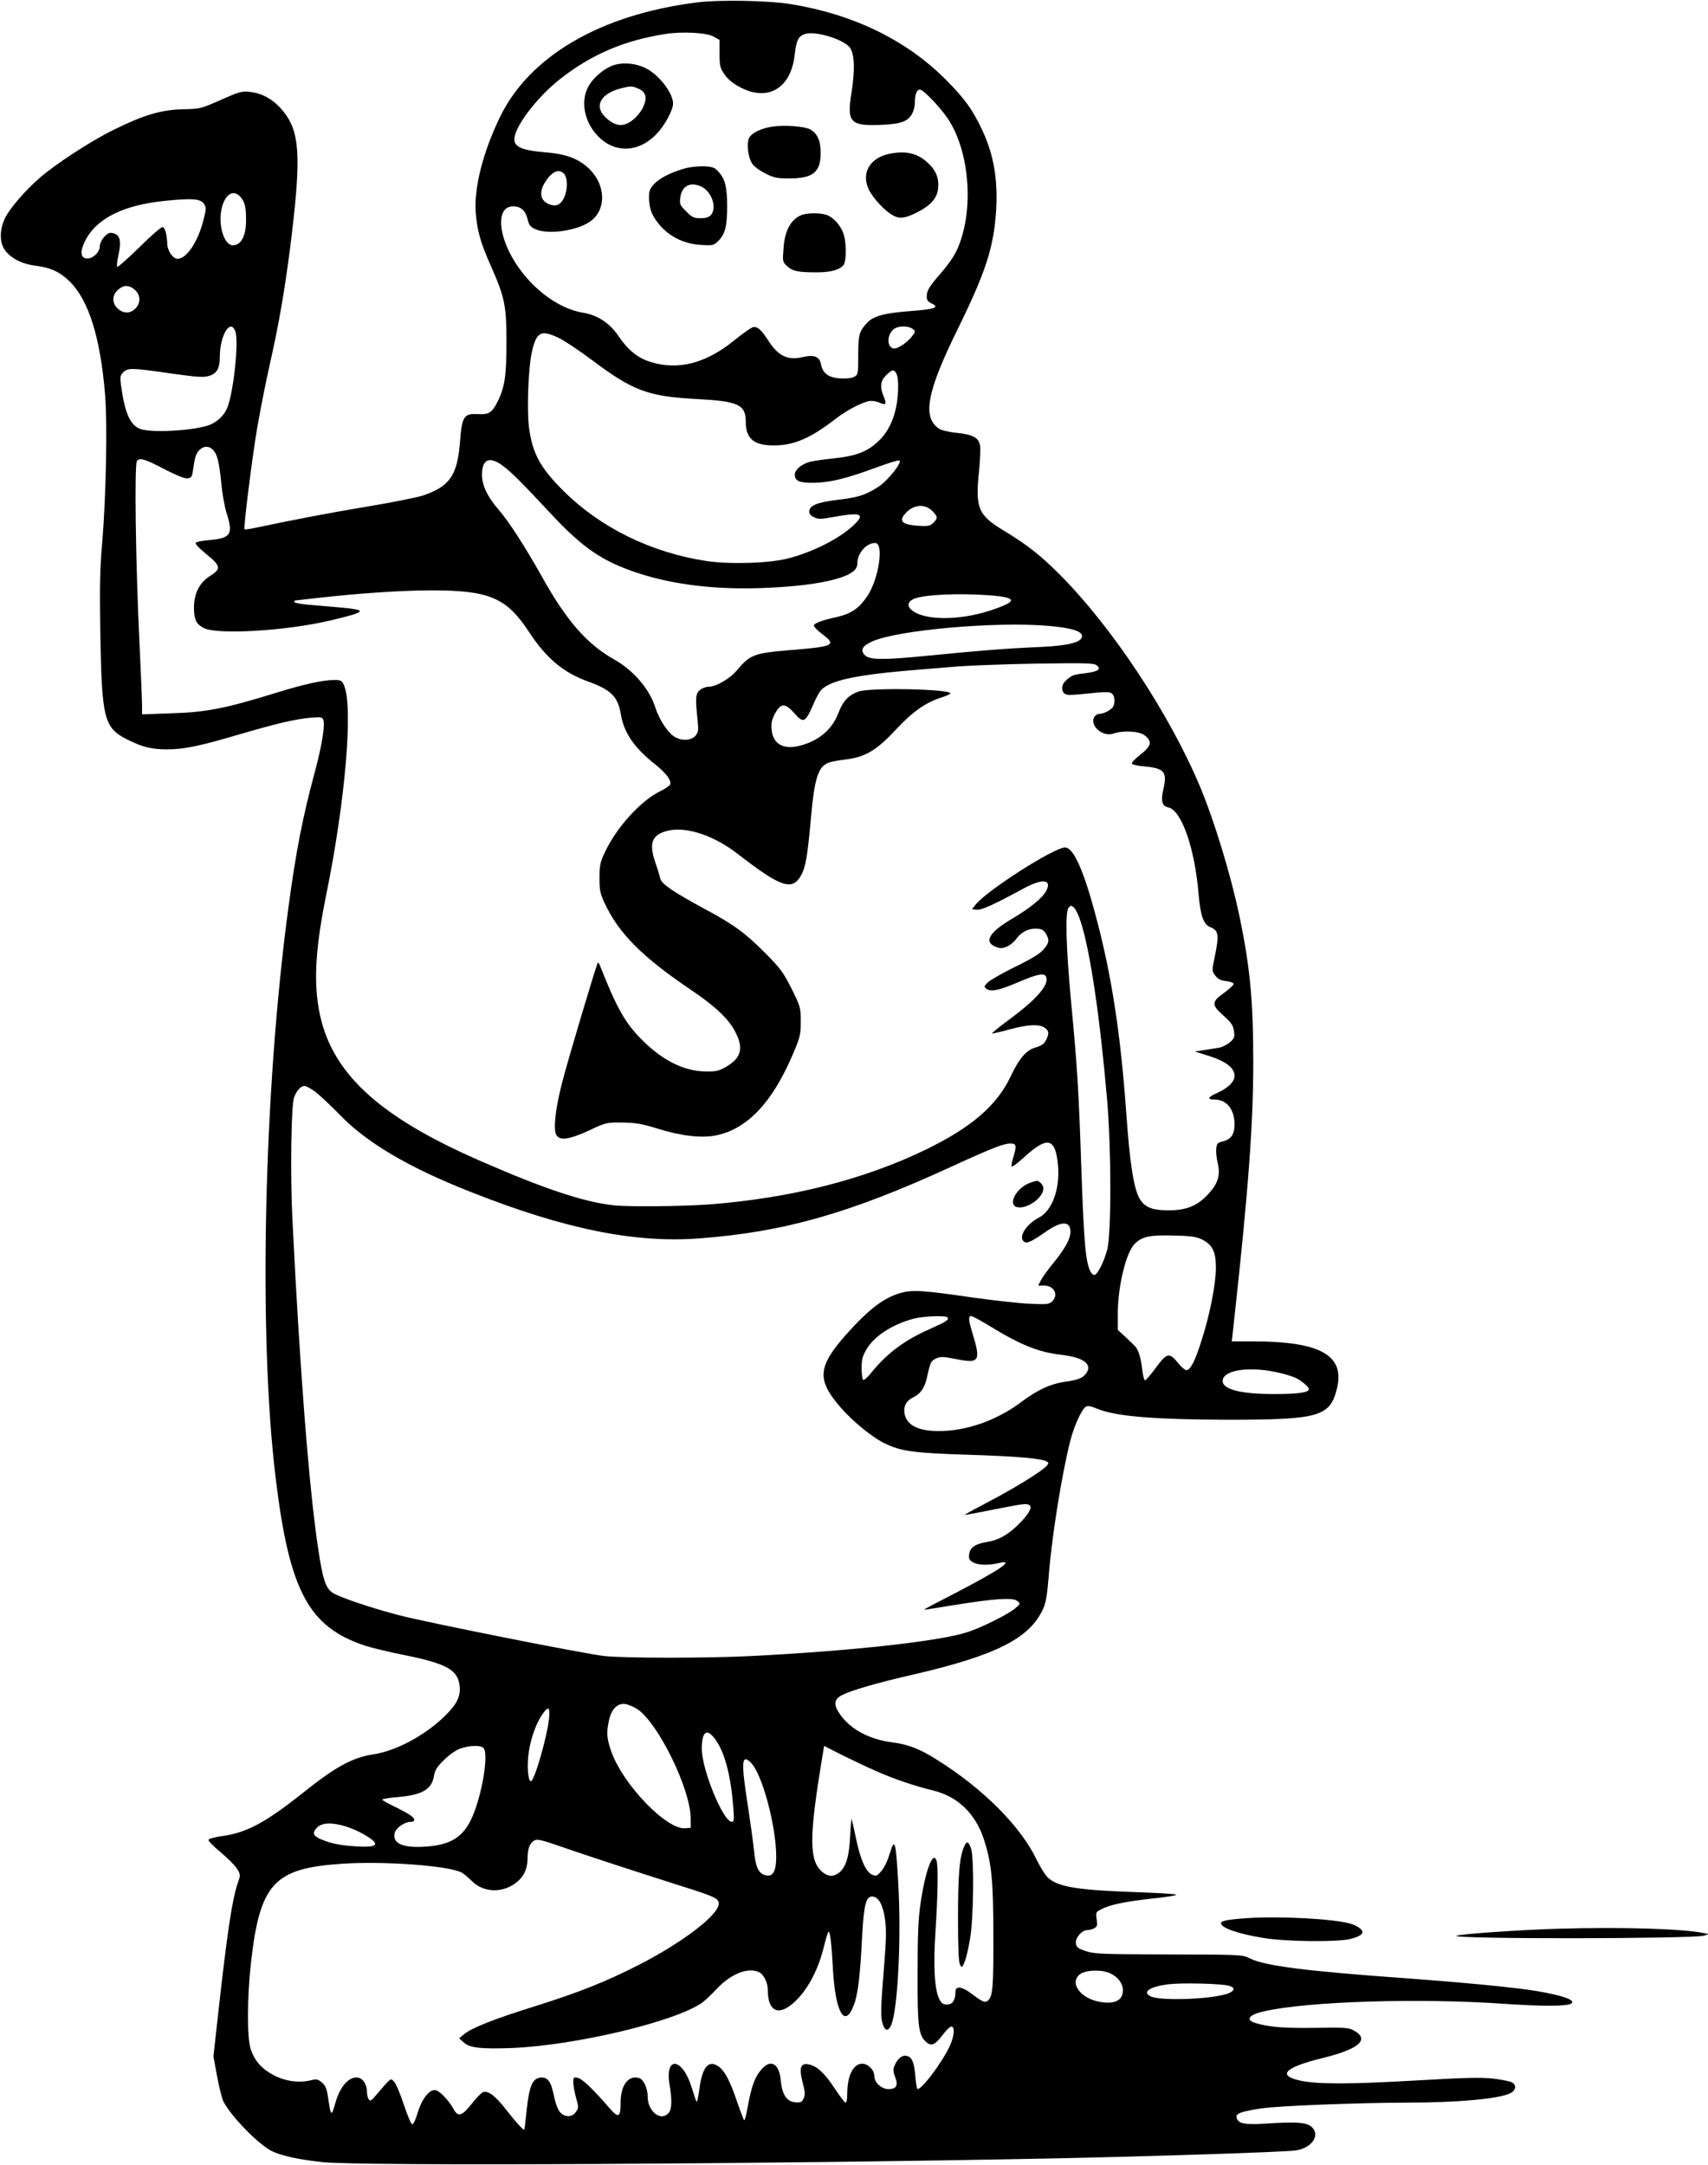 <?xml version="1.0" standalone="no"?>
<!DOCTYPE svg PUBLIC "-//W3C//DTD SVG 20010904//EN"
 "http://www.w3.org/TR/2001/REC-SVG-20010904/DTD/svg10.dtd">
<svg version="1.0" xmlns="http://www.w3.org/2000/svg"
 width="1010pt" height="1280pt" viewBox="0 0 1010 1280"
 preserveAspectRatio="xMidYMid meet">
<g transform="translate(0,1280) scale(0.1,-0.1)"
fill="#000000" stroke="none">
<path d="M4117 12785 c-568 -72 -988 -318 -1162 -680 -100 -208 -152 -415
-142 -560 8 -106 28 -178 87 -311 85 -192 95 -239 95 -459 0 -199 -11 -269
-55 -354 -31 -61 -51 -73 -115 -69 -82 4 -93 -13 -105 -164 -15 -198 -61 -265
-221 -318 -35 -11 -183 -41 -329 -65 -226 -38 -397 -70 -668 -127 -29 -6 -54
-9 -56 -7 -7 8 44 416 74 594 17 99 50 268 74 375 54 238 88 434 121 690 64
507 60 668 -20 785 -58 85 -133 133 -219 142 -47 5 -63 0 -171 -48 -118 -52
-122 -53 -225 -55 -127 -3 -231 -34 -409 -122 -133 -65 -347 -205 -438 -285
-88 -78 -171 -174 -201 -232 -35 -68 -36 -147 -4 -192 36 -50 101 -84 184 -94
88 -11 145 -38 201 -94 112 -111 180 -330 208 -663 15 -173 6 -607 -16 -872
-14 -155 -16 -264 -12 -535 9 -516 21 -567 160 -637 90 -45 143 -58 237 -58
100 0 197 21 427 89 215 63 329 90 419 98 67 5 71 4 77 -16 9 -36 -12 -160
-53 -311 -70 -260 -110 -463 -154 -791 -147 -1088 -179 -2540 -75 -3384 81
-663 195 -874 529 -984 36 -12 139 -37 230 -55 253 -51 318 -88 328 -184 6
-64 -18 -110 -95 -184 -117 -111 -283 -199 -414 -219 -125 -19 -224 -73 -418
-228 -220 -175 -332 -235 -475 -255 -44 -6 -81 -16 -83 -22 -2 -7 30 -40 72
-74 41 -35 85 -78 97 -98 20 -33 21 -36 5 -81 -34 -98 -63 -291 -116 -767
l-29 -261 22 -119 c12 -65 29 -132 38 -149 44 -83 184 -230 270 -283 52 -32
164 -58 318 -74 244 -24 2610 -12 4310 22 585 12 1359 37 1438 47 102 12 156
97 92 144 -30 23 -95 26 -265 15 -127 -8 -166 0 -173 37 -5 23 29 35 148 53
103 15 559 33 865 34 299 0 543 23 607 56 33 17 37 49 8 64 -11 6 -61 16 -110
22 -71 8 -167 6 -472 -12 -387 -22 -578 -22 -678 2 -129 31 -78 78 143 132
211 52 277 108 187 160 -33 19 -49 21 -233 18 -186 -3 -277 5 -354 29 -61 19
-38 49 53 69 258 59 923 79 1420 44 222 -15 368 -15 394 1 32 20 -46 48 -205
75 -119 20 -427 50 -770 75 -597 43 -834 73 -925 118 -44 22 -52 22 -480 23
-398 1 -440 3 -490 20 -47 16 -55 23 -58 46 -4 33 36 78 68 78 12 0 30 5 41
11 17 9 19 17 14 53 -6 40 -5 43 27 59 54 28 143 46 307 64 87 9 146 19 135
23 -10 4 -113 10 -229 14 -347 12 -462 30 -524 82 -17 14 -48 63 -70 108 -93
197 -317 422 -589 592 -102 65 -172 92 -267 104 -132 17 -243 75 -305 162 -43
59 -40 92 9 117 54 28 212 74 419 121 493 114 694 215 772 393 15 33 23 84 31
184 17 230 79 617 130 813 23 86 66 179 90 194 12 7 31 3 65 -11 108 -46 339
-65 774 -66 541 0 605 18 646 185 48 195 -98 278 -492 278 l-130 0 13 118 c85
773 114 1167 114 1532 0 363 -19 565 -82 865 -51 245 -151 571 -235 770 -182
431 -520 941 -829 1250 -113 113 -190 174 -329 258 -153 92 -170 134 -146 357
6 65 9 132 5 149 -10 45 -43 62 -136 72 -44 4 -92 15 -105 24 -102 67 -74 218
111 593 163 332 210 476 225 690 12 184 -12 332 -79 477 -59 127 -107 193
-220 306 -231 231 -541 383 -911 444 -133 22 -428 28 -563 10z m104 -202 l34
-19 0 -81 c0 -74 3 -85 30 -124 21 -30 51 -54 94 -76 163 -85 298 -4 320 191
10 88 21 111 61 125 56 19 215 -26 261 -75 32 -34 37 -129 14 -273 -28 -175
-8 -197 178 -189 115 5 157 20 182 68 8 16 15 44 15 62 0 51 11 78 30 78 20 0
112 -96 162 -167 123 -180 157 -499 77 -730 -23 -68 -53 -116 -124 -198 -61
-70 -75 -94 -75 -130 0 -17 8 -29 25 -37 56 -25 28 -36 -134 -48 -145 -12
-207 -29 -243 -68 -47 -50 -53 -70 -53 -192 0 -112 -1 -115 -25 -128 -15 -8
-47 -11 -82 -9 -68 4 -103 30 -113 83 -8 46 -41 59 -108 43 -87 -21 -145 6
-202 95 -44 69 -68 89 -95 81 -11 -4 -60 -38 -108 -77 -167 -136 -331 -179
-494 -128 -76 23 -133 69 -189 151 -53 79 -125 126 -210 140 -156 25 -327 159
-423 332 -87 158 -83 297 8 297 45 0 72 -23 85 -73 8 -36 17 -48 45 -61 77
-36 255 -10 332 49 91 70 85 214 -12 307 -64 61 -136 88 -264 98 -123 10 -173
29 -178 69 -10 68 129 254 273 366 184 144 379 227 620 264 99 16 247 8 286
-16z m-887 -809 c24 -24 24 -99 0 -146 -20 -39 -45 -50 -83 -37 -54 19 -66 69
-30 128 40 66 82 86 113 55z m-1914 -136 c27 -30 35 -60 35 -138 0 -96 -29
-150 -79 -150 -49 0 -86 114 -67 209 18 90 68 125 111 79z m-214 -43 c14 -21
14 -30 -2 -92 -32 -130 -100 -233 -154 -233 -27 0 -60 47 -61 89 -2 55 -13 94
-27 99 -7 2 -69 -51 -137 -119 -69 -67 -128 -120 -132 -116 -3 4 -1 30 5 58
18 77 15 115 -9 132 -11 8 -29 12 -40 10 -27 -7 -59 -51 -59 -80 0 -35 -44
-75 -78 -71 -37 4 -40 42 -8 105 67 132 225 211 474 236 160 16 208 12 228
-18z m-418 -501 c49 -34 48 -97 -2 -130 -31 -20 -67 -13 -96 18 -28 31 -26 74
6 103 31 29 60 32 92 9z m603 -251 c24 -61 -13 -389 -52 -465 -22 -43 -62 -77
-108 -93 -99 -32 -335 -45 -401 -21 -61 22 -93 97 -115 263 -6 44 -4 54 14 72
27 27 49 27 277 -6 163 -23 196 -25 231 -15 46 14 63 44 63 116 1 125 62 224
91 149z m4005 13 c19 -14 19 -15 -2 -43 -26 -35 -81 -73 -105 -73 -42 0 -48
71 -9 110 24 24 87 27 116 6z m-2091 -54 c33 -16 121 -75 195 -130 243 -183
333 -216 622 -231 246 -13 288 -33 288 -136 0 -99 50 -140 170 -138 117 1 212
42 360 156 75 58 173 107 212 107 15 0 39 -5 53 -12 34 -15 39 -7 21 37 -24
57 -20 92 13 126 16 16 34 29 39 29 22 0 34 -33 33 -96 -1 -144 -43 -257 -124
-329 -62 -57 -134 -83 -260 -95 -56 -6 -118 -15 -138 -20 -50 -14 -89 -47 -89
-75 0 -39 26 -50 114 -49 93 1 191 25 370 91 65 24 125 43 133 41 24 -5 -66
-119 -123 -156 -77 -49 -117 -62 -242 -77 -123 -15 -167 -34 -167 -71 0 -11
12 -25 29 -32 24 -12 41 -12 116 2 165 30 191 18 113 -53 -83 -77 -238 -155
-382 -192 -109 -29 -342 -36 -481 -16 -326 49 -627 196 -845 412 -140 139
-186 222 -207 379 -13 101 -4 346 16 440 28 125 53 139 161 88z m-2046 -661
c26 -26 37 -72 50 -201 5 -58 19 -134 30 -170 42 -132 28 -152 -113 -164 -32
-3 -63 -9 -68 -14 -6 -6 17 -31 61 -67 87 -70 90 -88 23 -130 -64 -41 -96
-105 -95 -192 1 -66 13 -92 57 -115 78 -42 485 -18 745 43 226 53 232 63 50
79 -63 5 -147 13 -186 16 -40 4 -73 11 -73 15 0 5 2 9 4 9 2 0 62 7 133 15
248 28 499 45 674 45 344 0 445 -43 580 -250 100 -152 202 -237 347 -289 136
-49 176 -90 193 -192 18 -110 78 -199 205 -299 65 -52 95 -94 87 -118 -3 -7
-31 -26 -64 -42 -114 -58 -253 -212 -321 -356 -29 -61 -33 -79 -33 -154 0 -74
4 -93 32 -152 83 -177 222 -316 508 -509 149 -101 227 -175 266 -255 47 -94
31 -149 -58 -201 -42 -24 -58 -28 -123 -27 -127 2 -257 67 -380 193 -93 94
-145 186 -241 430 -5 13 -11 22 -14 20 -7 -8 -176 -572 -211 -709 -39 -150
-53 -274 -35 -308 20 -37 77 -29 194 25 100 47 104 48 197 47 79 -1 115 -7
215 -38 136 -42 258 -56 344 -37 181 39 327 193 448 475 44 103 48 117 48 196
0 83 -1 88 -54 195 -49 97 -66 120 -155 210 -118 119 -186 169 -356 260 -190
103 -258 149 -266 182 -3 15 -17 61 -31 101 -37 112 -16 160 80 182 110 24
271 -30 412 -140 253 -196 320 -218 372 -125 27 49 38 113 58 335 21 239 43
308 104 331 14 6 59 14 99 19 116 13 184 53 297 174 99 107 178 163 273 193
28 9 52 20 52 24 0 26 -474 35 -543 11 -59 -21 -92 -56 -118 -124 -38 -102
-119 -170 -236 -198 -94 -22 -153 14 -160 97 -4 37 1 58 19 93 35 65 61 65
115 4 53 -61 65 -56 109 44 16 39 38 80 48 91 39 43 133 72 308 95 106 14 190
21 513 47 72 5 279 13 460 16 287 4 333 3 350 -10 30 -23 9 -37 -68 -47 -70
-8 -80 -12 -114 -43 -26 -23 -30 -59 -8 -77 14 -12 28 -11 198 6 47 4 72 3 82
-6 16 -13 20 -47 9 -75 -8 -19 -55 -45 -83 -45 -11 0 -25 -9 -31 -20 -27 -51
52 -118 113 -97 56 20 152 15 184 -9 48 -36 42 -64 -22 -114 -31 -24 -54 -48
-52 -54 2 -6 36 -14 76 -17 117 -11 134 -32 110 -137 -16 -67 -7 -98 29 -105
79 -16 158 -243 180 -517 11 -123 29 -176 69 -191 49 -19 53 -45 26 -176 -17
-81 -17 -83 3 -110 16 -21 32 -29 65 -33 24 -3 44 -10 44 -17 0 -6 -26 -30
-57 -53 -75 -53 -75 -70 -2 -135 46 -41 56 -57 61 -91 5 -36 2 -43 -26 -67
-17 -14 -46 -29 -64 -31 -18 -3 -57 -9 -87 -14 l-55 -8 86 -27 c182 -57 200
-150 41 -221 -50 -22 -54 -36 -12 -36 74 0 120 -57 120 -148 0 -59 -20 -87
-70 -100 -31 -7 -35 -13 -38 -43 -2 -19 2 -58 9 -86 17 -71 1 -121 -57 -183
-64 -69 -128 -95 -234 -95 -97 0 -139 17 -170 67 -35 58 -59 208 -80 508 -33
461 -85 806 -175 1145 -74 284 -136 425 -187 425 -65 0 -462 -254 -529 -338
l-21 -27 27 -3 c27 -4 102 30 273 123 117 64 175 58 138 -13 -21 -40 -96 -101
-199 -162 -135 -79 -171 -137 -102 -166 30 -12 40 -12 69 0 18 7 43 28 55 45
28 39 69 61 113 61 39 0 51 -7 67 -37 17 -33 14 -49 -20 -88 -21 -24 -74 -56
-167 -101 -74 -36 -146 -78 -160 -91 -24 -24 -24 -26 -8 -39 26 -19 77 -8 193
42 107 46 150 54 159 29 19 -48 -58 -135 -226 -258 -57 -42 -99 -77 -93 -77 6
0 54 11 105 25 107 29 174 32 206 9 26 -18 27 -34 7 -74 -11 -21 -27 -32 -57
-41 -58 -15 -100 -63 -153 -175 -81 -170 -231 -299 -500 -430 -365 -177 -799
-287 -1279 -324 -163 -12 -485 -15 -571 -5 -179 21 -406 97 -780 260 -616 268
-895 530 -960 901 -31 176 -17 374 45 679 112 550 159 1102 105 1232 -13 30
-18 33 -60 33 -66 0 -179 -25 -343 -76 -302 -93 -413 -115 -624 -121 l-168 -6
0 54 c0 30 -7 194 -15 364 -23 473 -31 1061 -15 1080 17 21 47 12 169 -52 66
-34 114 -53 130 -51 23 3 27 9 33 53 11 75 17 94 38 115 25 25 55 25 79 1z
m1711 -92 c51 -37 109 -95 282 -280 195 -210 310 -288 524 -358 209 -68 458
-98 739 -87 267 10 465 46 529 97 18 14 26 30 26 50 0 59 53 119 105 119 54 0
22 -213 -48 -317 -48 -69 -92 -100 -172 -119 -95 -21 -138 -37 -142 -51 -2 -6
19 -29 46 -49 91 -68 75 -76 -182 -97 -214 -17 -242 -27 -316 -116 -44 -53
-126 -101 -172 -101 -15 0 -37 -8 -50 -19 -26 -21 -28 -50 -14 -176 6 -61 5
-73 -12 -94 -26 -31 -89 -33 -131 -2 -38 27 -85 101 -107 169 -35 110 -130
220 -244 284 -160 90 -282 229 -427 490 -104 184 -194 324 -258 398 -63 72
-96 142 -96 203 0 91 43 112 120 56z m2541 -268 c35 -35 36 -44 8 -72 -18 -18
-30 -21 -90 -17 -84 5 -111 23 -86 59 45 64 120 77 168 30z m337 -500 c172
-13 173 -36 5 -91 -197 -64 -413 -57 -472 14 -18 21 -7 44 26 57 63 24 258 33
441 20z m352 -181 c139 -12 203 -32 198 -64 -5 -34 -81 -53 -248 -61 -196 -8
-358 -21 -660 -51 -262 -26 -347 -26 -375 2 -30 31 -16 56 45 83 153 67 730
118 1040 91z m189 -1744 c57 -171 116 -571 158 -1061 25 -297 25 -793 0 -884
-19 -70 -55 -142 -74 -148 -6 -2 -17 6 -24 19 -29 53 -39 167 -54 591 -16 482
-24 614 -62 1012 -29 316 -35 524 -14 549 13 15 15 15 32 0 10 -9 27 -44 38
-78z m-4522 -1012 c26 -21 93 -83 148 -140 158 -162 405 -307 765 -449 555
-220 972 -305 1354 -276 500 37 891 148 1492 424 240 110 309 137 349 137 35
0 38 -13 19 -75 -10 -30 -15 -58 -11 -61 3 -4 36 21 72 54 141 129 188 117
202 -55 10 -138 -37 -262 -115 -302 -73 -38 -121 -113 -88 -140 17 -15 44 -3
131 58 92 64 145 64 145 -1 0 -41 -33 -102 -100 -183 -31 -38 -65 -85 -74
-102 l-17 -33 35 0 c61 0 88 -57 46 -95 -18 -16 -33 -17 -137 -12 -65 3 -212
20 -328 36 -302 44 -359 47 -431 27 -100 -29 -188 -97 -321 -246 -167 -189
-174 -266 -35 -427 74 -86 192 -182 266 -217 97 -46 170 -56 491 -66 286 -9
436 -22 465 -40 12 -7 12 -11 0 -25 -25 -30 -186 -130 -337 -209 -84 -44 -151
-81 -150 -82 1 -1 79 13 172 32 188 37 194 37 214 25 19 -12 -13 -63 -78 -124
-57 -54 -110 -82 -171 -92 -81 -13 -110 -37 -110 -89 0 -41 81 -58 173 -37
105 25 17 -36 -260 -180 -100 -51 -181 -94 -180 -95 1 -1 81 11 177 27 241 39
349 46 375 25 20 -16 20 -17 -12 -44 -39 -34 -197 -113 -280 -140 -166 -55
-690 -112 -1282 -142 -256 -13 -747 -13 -866 0 -110 11 -1044 197 -1210 240
-164 42 -359 108 -398 134 -42 28 -59 82 -86 264 -54 360 -108 1054 -152 1948
-13 260 -7 661 9 713 14 42 40 71 63 71 10 0 39 -16 66 -36z m5238 -870 c64
-31 85 -72 85 -168 0 -96 -35 -275 -85 -431 -37 -119 -66 -175 -89 -175 -8 0
-29 18 -47 39 -55 69 -68 66 -138 -30 -28 -38 -55 -69 -60 -69 -5 0 -12 26
-16 58 -8 79 -24 127 -49 150 -11 11 -38 36 -58 55 l-38 35 0 95 c0 162 48
362 100 414 43 43 89 53 230 49 97 -2 134 -7 165 -22z m-1501 -463 c8 -13 -10
-25 -104 -67 -156 -69 -256 -145 -352 -264 -20 -25 -40 -41 -44 -37 -5 5 -9
36 -9 70 0 50 6 71 28 109 46 79 152 148 278 182 60 16 195 21 203 7z m250
-51 c179 -110 288 -154 421 -169 130 -15 185 -54 150 -107 -20 -30 -48 -42
-131 -53 -82 -12 -161 -49 -249 -115 -147 -112 -330 -177 -498 -176 -114 1
-179 32 -196 94 -12 46 5 84 47 104 45 22 69 55 83 117 20 91 24 100 54 114
26 12 41 12 122 -4 135 -27 144 -12 93 156 -23 75 -25 99 -7 99 7 0 57 -27
111 -60z m1716 -277 c36 -8 79 -22 95 -30 34 -18 75 -52 75 -65 0 -20 -64 -29
-200 -29 -201 -1 -310 27 -310 77 0 67 166 90 340 47z m-3798 -1989 c122 -85
309 -467 312 -639 l1 -60 -32 -3 c-110 -11 -369 258 -438 453 -27 78 -30 111
-14 184 14 68 51 105 98 97 18 -3 51 -17 73 -32z m-525 -52 c-12 -111 -87
-372 -108 -372 -14 0 -22 69 -16 139 7 85 38 183 76 244 42 65 55 62 48 -11z
m990 -135 c51 -76 85 -210 99 -389 6 -75 5 -88 -9 -88 -50 0 -177 308 -177
431 0 110 33 127 87 46z m-1377 -42 c31 -37 -11 -281 -69 -410 -53 -117 -127
-163 -281 -172 -130 -8 -191 20 -176 81 7 30 59 66 94 66 17 0 23 5 20 18 -2
10 -38 34 -95 62 -51 24 -93 48 -93 51 0 4 35 10 78 14 157 12 215 45 228 126
6 35 18 54 60 95 30 30 71 59 96 67 57 20 122 21 138 2z m2323 -136 c101 -45
228 -88 336 -114 144 -35 249 -136 299 -288 45 -139 56 -241 56 -562 1 -307
-3 -363 -30 -390 -18 -18 -33 -11 -103 42 -54 40 -91 44 -91 9 0 -49 -17 -76
-49 -76 -24 0 -34 7 -46 31 -29 55 -37 197 -23 404 14 217 17 391 5 419 -22
54 -66 -67 -94 -259 -13 -90 -17 -192 -17 -410 -1 -312 5 -364 49 -405 31 -29
53 -21 99 40 21 28 44 50 52 50 22 0 17 -59 -11 -118 -47 -100 -174 -267 -191
-250 -3 4 -8 35 -11 70 -6 83 -20 117 -50 124 -28 7 -55 -14 -73 -57 -10 -23
-9 -36 3 -67 20 -50 8 -72 -39 -72 -42 0 -84 39 -84 78 0 35 -37 72 -71 72
-54 0 -89 -71 -89 -179 0 -28 -4 -51 -10 -51 -5 0 -34 38 -65 85 -60 91 -104
131 -152 141 -49 10 -59 -20 -37 -106 15 -56 16 -73 6 -95 -10 -22 -17 -26
-49 -23 -51 4 -78 46 -86 128 -8 97 -56 129 -109 72 -44 -47 -65 -104 -89
-240 -7 -40 -15 -69 -19 -65 -4 4 -24 57 -44 116 -40 118 -72 178 -110 203
-57 37 -93 -7 -110 -132 -6 -49 -14 -84 -17 -79 -4 6 -16 43 -28 82 -53 177
-160 194 -132 21 16 -95 14 -148 -6 -170 -46 -51 -123 10 -123 97 0 49 -24
102 -50 110 -63 20 -110 -41 -110 -142 0 -92 -12 -98 -68 -33 -93 108 -157
169 -184 176 -26 6 -28 4 -28 -25 0 -17 7 -58 16 -91 16 -55 16 -61 0 -84 -21
-33 -65 -35 -94 -3 -12 13 -27 51 -36 96 -18 87 -37 113 -80 109 -47 -5 -66
-49 -81 -186 -7 -64 -13 -119 -14 -121 -2 -9 -47 39 -108 117 -64 82 -103 112
-135 105 -10 -3 -40 -33 -68 -69 -58 -74 -82 -81 -108 -32 -25 47 -79 105
-104 111 -36 10 -82 -47 -108 -132 -13 -44 -26 -71 -33 -69 -7 2 -29 56 -50
119 -21 63 -46 123 -57 133 -21 22 -14 28 -110 -84 -25 -29 -31 -33 -40 -20
-5 8 -10 27 -10 42 0 42 -21 78 -49 85 -52 13 -109 -47 -137 -146 -24 -84 -27
-83 -41 9 -10 72 -16 89 -39 108 -22 20 -33 22 -58 16 -70 -19 -150 -10 -219
24 -76 38 -119 84 -144 157 -23 64 -22 305 1 512 53 468 135 558 536 585 247
17 634 -11 710 -52 12 -6 39 -29 60 -50 71 -71 188 -73 269 -4 43 37 61 80 61
146 0 49 14 84 40 98 17 9 45 3 153 -35 140 -49 443 -148 717 -235 200 -63
220 -73 220 -104 0 -67 -219 -233 -479 -365 -193 -98 -349 -160 -604 -240
-247 -77 -377 -129 -422 -166 l-30 -25 27 -24 c36 -33 105 -40 288 -33 376 16
964 156 1122 268 18 13 57 50 87 82 84 90 188 130 252 97 26 -14 49 -62 49
-102 0 -143 77 -163 182 -49 65 70 119 178 149 299 12 51 25 92 29 92 9 0 17
-70 25 -215 14 -259 69 -359 122 -223 26 64 39 170 51 413 10 188 24 239 64
233 35 -5 59 -50 71 -132 9 -62 8 -120 -6 -289 -20 -246 -21 -292 -6 -336 13
-38 32 -40 48 -4 40 87 62 524 42 850 -14 242 -20 262 -50 165 -12 -42 -34
-86 -50 -104 -26 -30 -31 -31 -55 -20 -37 17 -70 93 -96 222 -12 57 -23 106
-24 107 -2 2 -6 -45 -9 -105 -6 -119 -25 -181 -65 -212 -32 -26 -63 -25 -96 1
-78 61 -82 187 -20 581 l27 167 110 -56 c61 -30 151 -73 200 -94z m-742 50
c66 -66 149 -375 149 -555 0 -87 -20 -121 -63 -110 -41 10 -59 47 -68 144 -5
48 -23 178 -40 289 -37 240 -33 287 22 232z m-2400 -375 c30 -9 77 -29 105
-45 108 -61 95 -83 -41 -74 -97 6 -149 17 -207 42 -47 20 -54 38 -23 69 29 29
84 32 166 8z m4525 -870 c46 -22 74 -60 74 -100 0 -57 -44 -82 -126 -70 -120
16 -195 112 -128 165 34 26 130 29 180 5z m701 -73 c39 -10 35 -32 -9 -47 -99
-34 -401 -44 -456 -15 -49 26 -2 57 110 71 78 9 307 4 355 -9z"/>
<path d="M3630 12415 c-57 -18 -124 -75 -152 -129 -47 -88 -21 -212 60 -293
102 -103 245 -94 350 21 46 50 92 136 92 174 0 62 -83 170 -162 209 -58 29
-132 36 -188 18z m145 -139 c44 -19 54 -53 29 -107 -9 -22 -33 -53 -51 -69
-60 -53 -109 -52 -170 4 -74 67 -32 145 94 175 54 13 60 13 98 -3z"/>
<path d="M4564 12051 c-66 -11 -118 -36 -134 -66 -17 -33 -7 -118 20 -155 11
-16 46 -41 78 -57 49 -24 69 -28 142 -28 137 1 182 37 183 148 1 74 -20 120
-64 143 -37 18 -152 26 -225 15z"/>
<path d="M5260 11891 c-113 -23 -166 -109 -126 -204 19 -45 81 -117 130 -150
49 -34 81 -32 162 9 76 39 115 82 121 137 7 63 -11 109 -61 155 -62 57 -129
72 -226 53z"/>
<path d="M4052 11805 c-126 -35 -210 -93 -213 -148 -4 -46 4 -93 18 -122 55
-108 164 -177 290 -183 69 -4 74 -3 102 25 39 39 51 88 51 203 0 113 -12 160
-49 202 -24 28 -36 32 -87 35 -32 1 -83 -4 -112 -12z m99 -110 c60 -32 90
-126 52 -167 -11 -12 -30 -18 -61 -18 -38 0 -50 5 -84 40 -38 37 -40 43 -35
83 9 70 62 95 128 62z"/>
<path d="M4740 11529 c-64 -26 -100 -92 -107 -200 -6 -74 -5 -78 21 -102 32
-30 64 -37 173 -37 85 0 137 14 161 43 16 19 18 119 3 175 -13 48 -51 96 -92
117 -32 17 -121 19 -159 4z"/>
<path d="M6098 5810 c-84 -25 -144 -131 -84 -146 58 -14 156 55 156 111 0 20
-27 48 -42 44 -2 0 -15 -4 -30 -9z"/>
<path d="M5702 1885 c-28 -60 -37 -166 -37 -420 0 -183 4 -266 12 -280 11 -19
13 -18 27 17 9 20 23 81 32 135 22 128 25 480 6 536 -16 43 -25 46 -40 12z"/>
<path d="M7380 1461 c-117 -8 -160 -16 -160 -30 0 -28 101 -63 247 -87 135
-23 442 -26 520 -6 69 18 86 38 54 63 -12 10 -39 23 -59 28 -104 28 -411 44
-602 32z"/>
<path d="M9215 1398 c-221 -6 -592 -32 -603 -42 -19 -20 1400 -18 1463 1 l30
9 -34 7 c-125 25 -482 36 -856 25z"/>
</g>
</svg>
